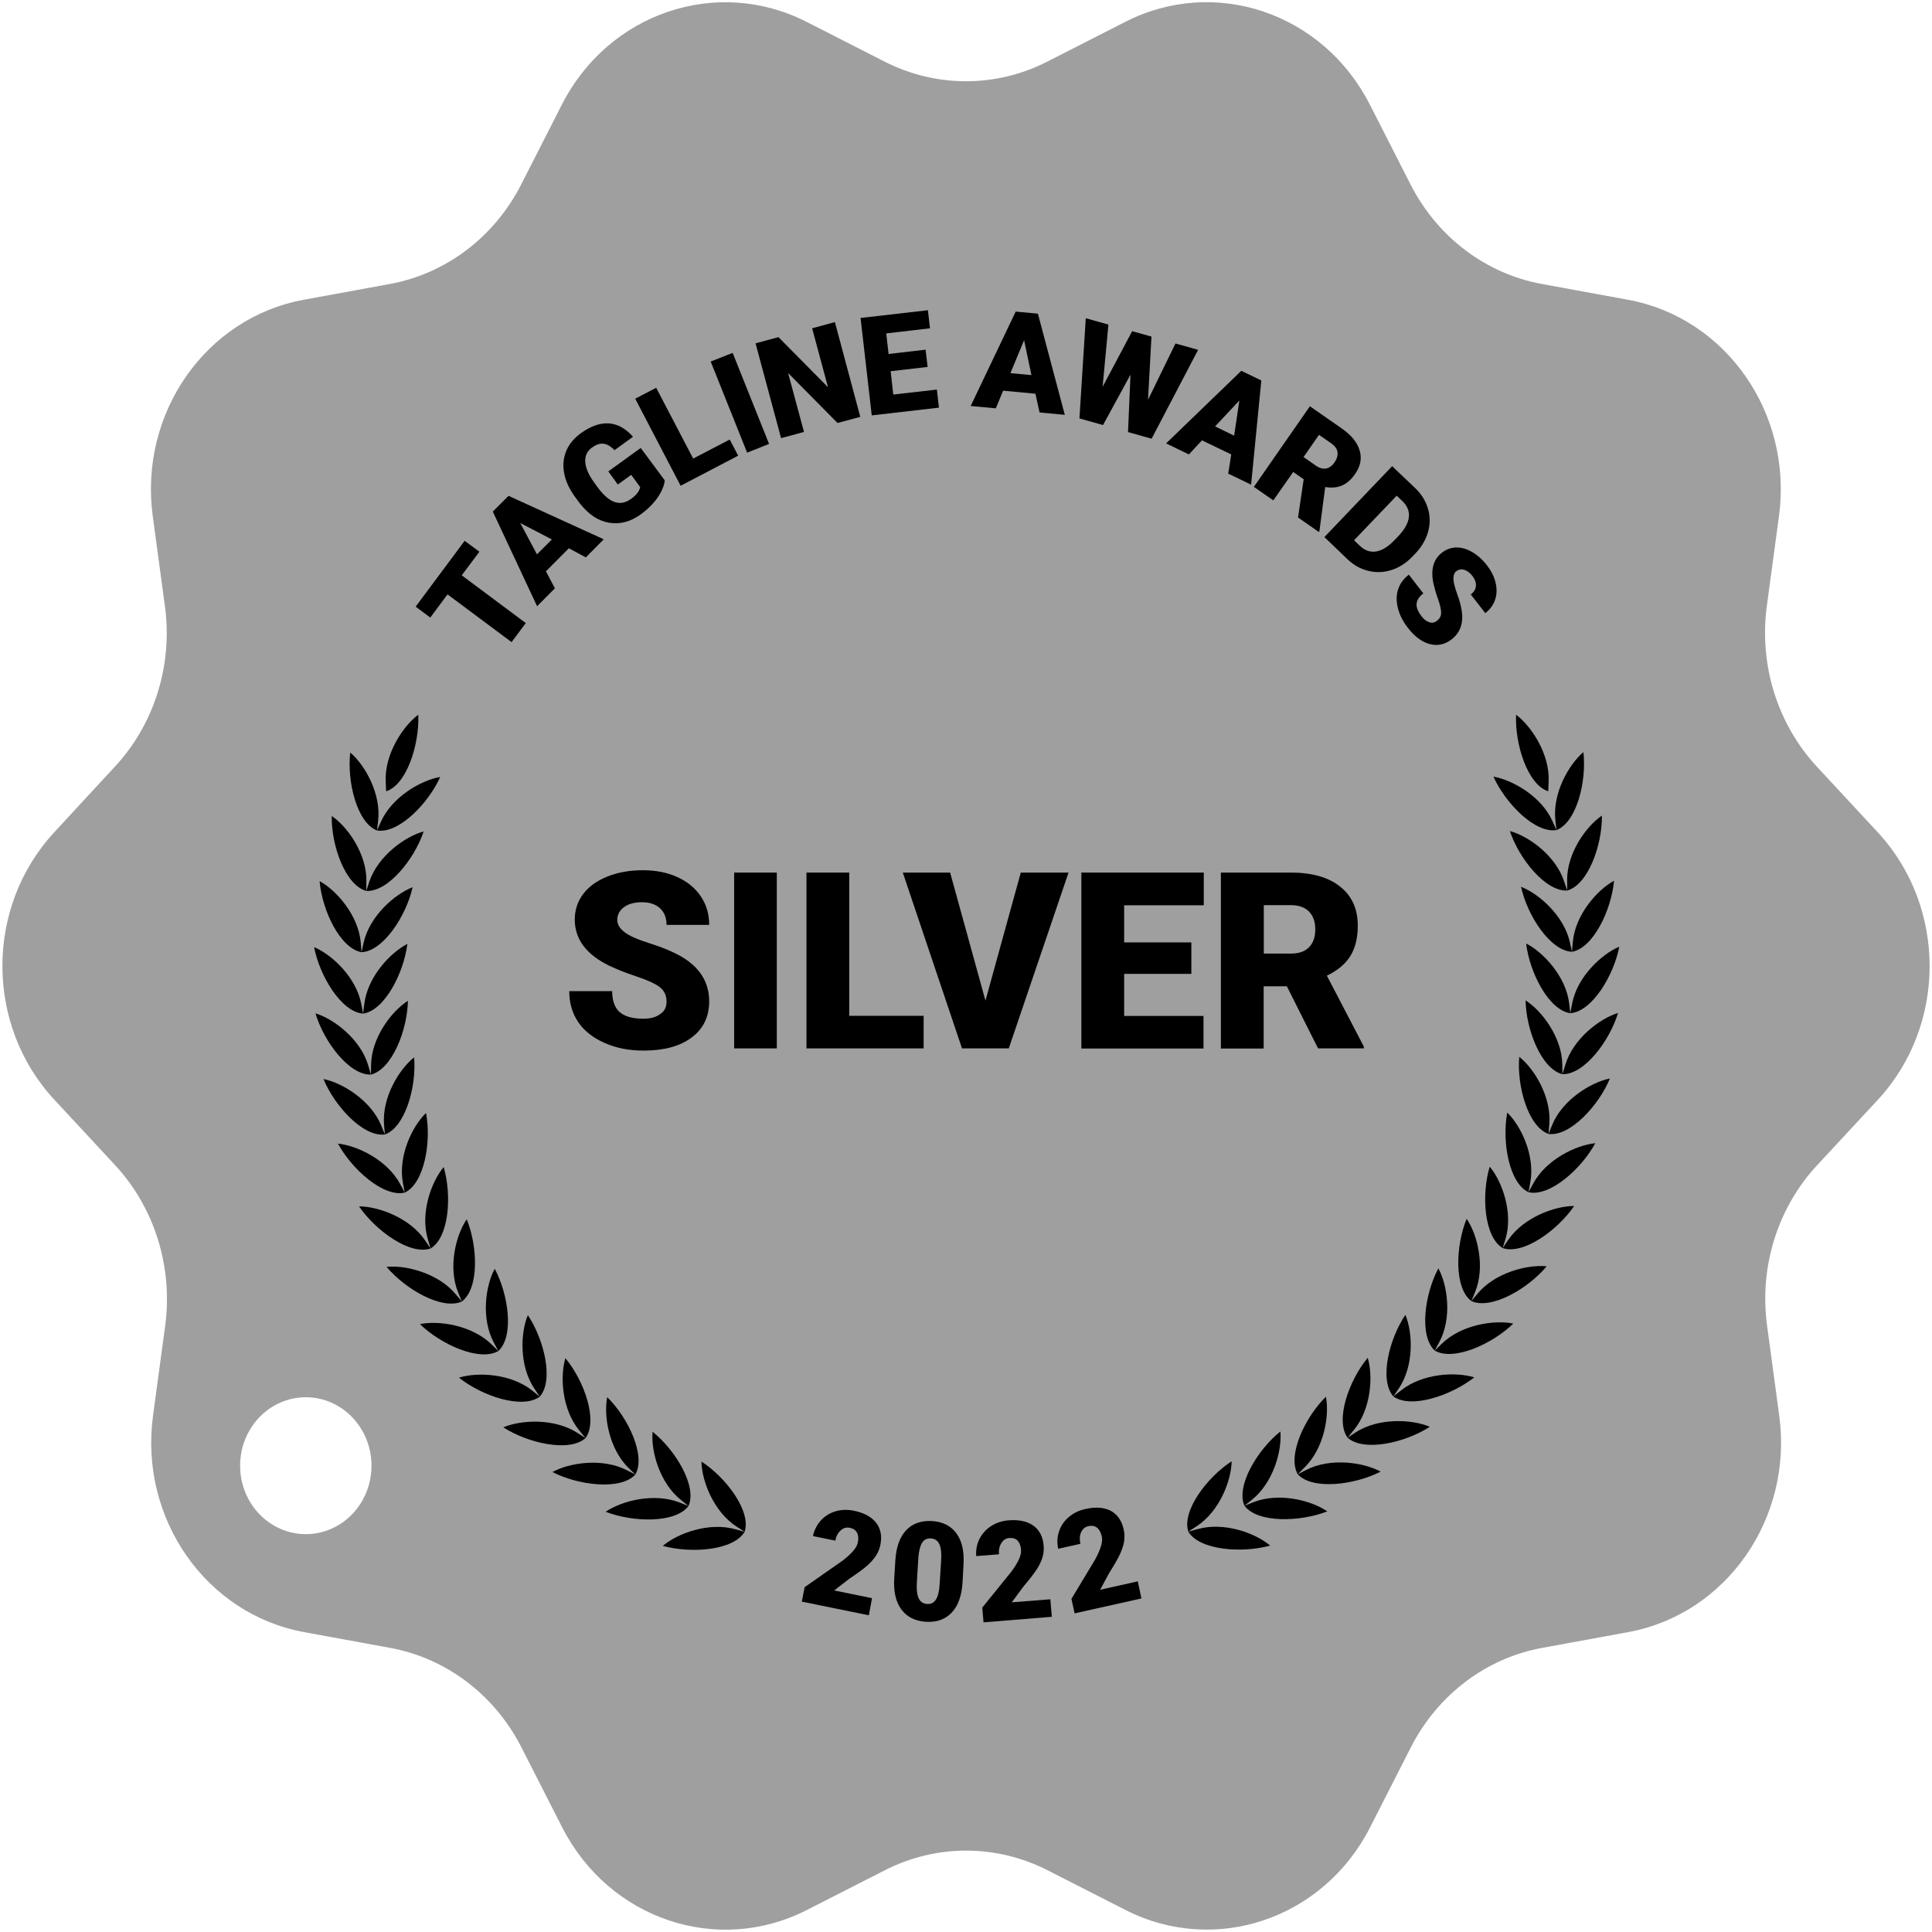 <?xml version="1.0" encoding="UTF-8"?> <svg xmlns="http://www.w3.org/2000/svg" width="140" height="140" viewBox="0 0 140 140" fill="none"> <g clip-path="url(#clip0_1821_15619)"> <path d="M136.06 60.3L131.67 55.57C128.8 52.48 127.46 48.18 128.03 43.92L128.91 37.41C129.92 29.96 125.08 23.02 117.96 21.72L111.74 20.58C107.67 19.84 104.16 17.18 102.22 13.38L99.26 7.57C95.87 0.93 88.04 -1.73 81.55 1.58L75.88 4.47C72.17 6.36 67.83 6.36 64.11 4.47L58.44 1.58C51.95 -1.72 44.11 0.93 40.72 7.57L37.76 13.38C35.82 17.18 32.31 19.84 28.24 20.58L22.02 21.72C14.9 23.02 10.06 29.96 11.07 37.41L11.95 43.92C12.53 48.18 11.19 52.48 8.31 55.57L3.94 60.3C-1.08 65.71 -1.08 74.29 3.94 79.69L8.33 84.42C11.2 87.51 12.54 91.81 11.97 96.07L11.09 102.58C10.08 110.03 14.92 116.97 22.04 118.27L28.26 119.41C32.33 120.15 35.84 122.81 37.78 126.61L40.74 132.42C44.13 139.06 51.96 141.72 58.46 138.41L64.13 135.52C67.84 133.63 72.18 133.63 75.9 135.52L81.57 138.41C88.06 141.71 95.9 139.06 99.28 132.42L102.24 126.61C104.18 122.81 107.69 120.15 111.76 119.41L117.98 118.27C125.1 116.97 129.94 110.03 128.93 102.58L128.05 96.07C127.47 91.81 128.81 87.51 131.69 84.42L136.08 79.69C141.08 74.29 141.08 65.71 136.06 60.3ZM22.16 111.17C19.53 111.17 17.4 108.95 17.4 106.21C17.4 103.47 19.53 101.25 22.16 101.25C24.79 101.25 26.92 103.47 26.92 106.21C26.92 108.95 24.79 111.17 22.16 111.17Z" fill="#9F9F9F"></path> <path d="M67.22 26.59L64.54 26.9L64.73 28.59L67.89 28.23L68.04 29.54L63.17 30.1L62.36 23.04L67.24 22.48L67.39 23.79L64.22 24.16L64.39 25.65L67.07 25.34L67.22 26.59Z" fill="black"></path> <path d="M60.69 30.65L62.34 30.21L60.5 23.34L58.85 23.79L60 28.06L56.41 24.43L54.75 24.88L56.6 31.75L58.26 31.3L57.11 27.03L60.69 30.65Z" fill="black"></path> <path d="M55.73 32.17L54.14 32.8L51.5 26.2L53.09 25.57L55.73 32.17Z" fill="black"></path> <path d="M52.88 31.85L50.23 33.23L47.55 28.1L46.03 28.89L49.32 35.2L53.49 33.02L52.88 31.85Z" fill="black"></path> <path d="M48.17 34.81C48.13 35.2 47.95 35.62 47.65 36.06C47.34 36.5 46.94 36.9 46.45 37.26C45.7 37.81 44.92 38.01 44.14 37.88C43.35 37.75 42.65 37.28 42.02 36.48L41.65 35.98C41.24 35.41 40.98 34.84 40.88 34.28C40.77 33.71 40.83 33.18 41.03 32.68C41.24 32.18 41.59 31.76 42.08 31.4C42.8 30.88 43.47 30.64 44.11 30.68C44.74 30.72 45.33 31.04 45.87 31.65L44.53 32.62C44.25 32.33 43.98 32.18 43.72 32.15C43.46 32.13 43.19 32.22 42.9 32.43C42.55 32.68 42.39 33.02 42.41 33.46C42.43 33.89 42.64 34.39 43.04 34.94L43.29 35.29C43.71 35.86 44.12 36.23 44.52 36.37C44.93 36.52 45.34 36.44 45.76 36.13C46.12 35.87 46.33 35.59 46.39 35.3L45.74 34.41L44.77 35.11L44.08 34.16L46.43 32.46L48.17 34.81Z" fill="black"></path> <path fill-rule="evenodd" clip-rule="evenodd" d="M39.56 41.4L41.22 39.73L42.45 40.39L43.75 39.08L36.85 35.93L35.71 37.07L38.92 43.93L40.21 42.63L39.56 41.4ZM39.99 39.09L38.91 40.17L37.7 37.9L39.99 39.09Z" fill="black"></path> <path d="M34.74 39.98L33.46 41.69L38.1 45.15L37.07 46.53L32.43 43.07L31.18 44.75L30.12 43.96L33.67 39.19L34.74 39.98Z" fill="black"></path> <path d="M47.82 71.54C48.14 71.79 48.3 72.14 48.3 72.59C48.3 72.98 48.15 73.29 47.83 73.49C47.54 73.71 47.13 73.82 46.62 73.82C45.82 73.82 45.25 73.65 44.89 73.33C44.54 73.01 44.36 72.5 44.36 71.82H41.25C41.25 72.66 41.46 73.41 41.89 74.05C42.32 74.69 42.96 75.2 43.8 75.57C44.65 75.95 45.59 76.13 46.63 76.13C48.11 76.13 49.27 75.82 50.12 75.18C50.97 74.55 51.39 73.67 51.39 72.56C51.39 71.17 50.7 70.07 49.31 69.28C48.74 68.96 48.01 68.65 47.12 68.37C46.23 68.09 45.61 67.82 45.26 67.55C44.91 67.28 44.73 66.99 44.73 66.66C44.73 66.29 44.89 65.98 45.21 65.74C45.53 65.5 45.97 65.38 46.52 65.38C47.07 65.38 47.5 65.52 47.82 65.81C48.14 66.1 48.3 66.5 48.3 67.02H51.39C51.39 66.24 51.19 65.55 50.78 64.95C50.37 64.34 49.8 63.88 49.07 63.55C48.34 63.22 47.51 63.06 46.59 63.06C45.64 63.06 44.79 63.21 44.03 63.51C43.27 63.81 42.68 64.23 42.27 64.77C41.86 65.31 41.65 65.93 41.65 66.64C41.65 68.05 42.48 69.17 44.15 69.98C44.67 70.23 45.32 70.49 46.13 70.76C46.94 71.03 47.5 71.29 47.82 71.54Z" fill="black"></path> <path d="M53.2 75.97H56.29V63.23H53.2V75.97Z" fill="black"></path> <path d="M61.54 73.61H66.93V75.97H58.44V63.23H61.54V73.61Z" fill="black"></path> <path d="M73.97 63.23L71.41 72.51L68.85 63.23H65.42L69.71 75.97H73.1L77.43 63.23H73.97Z" fill="black"></path> <path d="M86.33 70.57H81.46V73.62H87.21V75.98H78.36V63.23H87.23V65.6H81.46V68.29H86.33V70.57Z" fill="black"></path> <path fill-rule="evenodd" clip-rule="evenodd" d="M91.57 71.47H93.25L95.51 75.97H98.83V75.84L96.15 70.7C96.92 70.33 97.49 69.86 97.85 69.28C98.21 68.7 98.39 67.97 98.39 67.08C98.39 65.86 97.96 64.91 97.1 64.24C96.25 63.56 95.05 63.23 93.53 63.23H88.47V75.98H91.57V71.47ZM93.53 69.1H91.58V65.59H93.54C94.12 65.59 94.56 65.75 94.86 66.06C95.16 66.37 95.31 66.8 95.31 67.35C95.31 67.9 95.16 68.33 94.86 68.64C94.56 68.95 94.12 69.1 93.53 69.1Z" fill="black"></path> <path fill-rule="evenodd" clip-rule="evenodd" d="M72.69 28.31L75.03 28.53L75.33 29.89L77.16 30.06L75.21 22.73L73.6 22.58L70.34 29.42L72.16 29.59L72.69 28.31ZM74.74 27.18L73.22 27.04L74.21 24.65L74.74 27.18Z" fill="black"></path> <path d="M83.19 28.97L85.18 24.89L86.82 25.35L83.45 31.79L81.74 31.31L81.92 27.15L79.93 30.8L78.22 30.32L78.68 23.06L80.32 23.52L79.9 28.03L82.04 24L83.44 24.39L83.19 28.97Z" fill="black"></path> <path fill-rule="evenodd" clip-rule="evenodd" d="M87.1 31.91L89.22 32.93L89 34.32L90.66 35.12L91.4 27.57L89.95 26.87L84.5 32.13L86.15 32.93L87.1 31.91ZM89.43 31.57L88.05 30.9L89.81 29.02L89.43 31.57Z" fill="black"></path> <path fill-rule="evenodd" clip-rule="evenodd" d="M94.47 34.73L93.71 34.2L92.27 36.26L90.86 35.28L94.92 29.44L97.22 31.04C97.91 31.52 98.35 32.05 98.52 32.63C98.7 33.21 98.59 33.78 98.2 34.34C97.92 34.75 97.6 35.03 97.25 35.18C96.9 35.33 96.49 35.37 96.03 35.29L95.61 38.49L95.57 38.55L94.06 37.5L94.47 34.73ZM94.46 33.12L95.35 33.74C95.62 33.93 95.87 33.99 96.1 33.95C96.33 33.9 96.54 33.75 96.71 33.5C96.88 33.25 96.95 33 96.92 32.76C96.89 32.52 96.73 32.31 96.47 32.13L95.58 31.51L94.46 33.12Z" fill="black"></path> <path fill-rule="evenodd" clip-rule="evenodd" d="M100.88 33.78L95.97 38.92L97.65 40.53C98.1 40.96 98.61 41.24 99.17 41.37C99.73 41.51 100.29 41.48 100.85 41.3C101.41 41.12 101.91 40.79 102.36 40.32L102.59 40.08C103.03 39.61 103.33 39.09 103.49 38.52C103.64 37.95 103.64 37.39 103.47 36.84C103.3 36.29 103 35.79 102.54 35.36L100.88 33.78ZM98.12 39.15L101.21 35.92L101.62 36.31C101.98 36.65 102.14 37.05 102.09 37.48C102.04 37.92 101.78 38.38 101.3 38.88L101.09 39.1C100.62 39.6 100.16 39.89 99.73 39.96C99.3 40.03 98.91 39.9 98.55 39.56L98.12 39.15Z" fill="black"></path> <path d="M104.13 44.98C104.33 44.83 104.43 44.64 104.43 44.41C104.43 44.18 104.36 43.85 104.2 43.4C104.04 42.95 103.94 42.58 103.87 42.27C103.66 41.26 103.87 40.52 104.5 40.04C104.81 39.8 105.16 39.68 105.54 39.67C105.92 39.67 106.3 39.78 106.69 40.01C107.08 40.24 107.44 40.56 107.76 40.98C108.07 41.38 108.28 41.8 108.38 42.24C108.48 42.67 108.47 43.08 108.34 43.46C108.21 43.84 107.97 44.17 107.63 44.43L106.58 43.08C106.81 42.9 106.93 42.7 106.95 42.46C106.97 42.22 106.88 41.98 106.7 41.74C106.51 41.5 106.31 41.35 106.1 41.29C105.88 41.23 105.69 41.27 105.53 41.39C105.39 41.5 105.32 41.68 105.32 41.93C105.32 42.18 105.41 42.54 105.59 43.03C105.77 43.52 105.88 43.94 105.93 44.3C106.05 45.18 105.8 45.86 105.19 46.33C104.7 46.71 104.17 46.82 103.6 46.67C103.03 46.52 102.5 46.12 102 45.47C101.65 45.01 101.41 44.54 101.29 44.04C101.17 43.54 101.18 43.09 101.32 42.68C101.46 42.27 101.72 41.93 102.09 41.64L103.14 43C102.84 43.23 102.68 43.48 102.65 43.75C102.63 44.02 102.75 44.32 103.02 44.67C103.19 44.89 103.38 45.03 103.58 45.09C103.77 45.16 103.96 45.12 104.13 44.98Z" fill="black"></path> <path d="M58.31 115.01L58.1 116.06L62.96 117.05L63.19 115.81L60.45 115.25L61.56 114.39C62.13 114.01 62.56 113.7 62.83 113.46C63.1 113.22 63.31 112.98 63.47 112.74C63.63 112.5 63.73 112.25 63.79 111.97C63.93 111.32 63.82 110.78 63.49 110.35C63.16 109.92 62.61 109.62 61.86 109.47C61.4 109.38 60.95 109.39 60.53 109.52C60.11 109.65 59.76 109.87 59.47 110.19C59.19 110.51 59 110.88 58.91 111.31L60.53 111.64C60.59 111.32 60.72 111.08 60.92 110.9C61.11 110.72 61.33 110.66 61.58 110.71C61.83 110.76 62 110.88 62.1 111.06C62.2 111.24 62.22 111.48 62.16 111.78C62.09 112.15 61.71 112.59 61.03 113.11L58.31 115.01Z" fill="black"></path> <path fill-rule="evenodd" clip-rule="evenodd" d="M69.75 114.67C69.69 115.63 69.43 116.36 68.97 116.85C68.51 117.34 67.88 117.57 67.1 117.52C66.31 117.47 65.72 117.17 65.31 116.62C64.91 116.07 64.74 115.32 64.8 114.37L64.88 113.07C64.94 112.11 65.2 111.38 65.66 110.89C66.12 110.4 66.75 110.18 67.53 110.22C68.32 110.27 68.91 110.57 69.31 111.12C69.71 111.67 69.88 112.42 69.82 113.38L69.75 114.67ZM68.2 113.06C68.23 112.55 68.19 112.16 68.07 111.9C67.95 111.64 67.75 111.5 67.46 111.48C67.18 111.46 66.96 111.57 66.82 111.79C66.68 112.01 66.59 112.37 66.55 112.84L66.44 114.65C66.41 115.18 66.45 115.57 66.57 115.82C66.69 116.07 66.89 116.21 67.18 116.23C67.46 116.25 67.67 116.14 67.82 115.91C67.97 115.68 68.06 115.31 68.09 114.8L68.2 113.06Z" fill="black"></path> <path d="M71.27 117.56L76.22 117.16L76.11 115.89L73.32 116.11L74.15 114.98C74.6 114.45 74.92 114.04 75.12 113.73C75.32 113.42 75.46 113.13 75.54 112.86C75.62 112.58 75.65 112.31 75.63 112.03C75.58 111.37 75.33 110.88 74.89 110.56C74.45 110.24 73.85 110.11 73.08 110.17C72.6 110.21 72.18 110.35 71.81 110.59C71.44 110.83 71.16 111.15 70.97 111.53C70.78 111.91 70.71 112.33 70.74 112.76L72.39 112.63C72.36 112.32 72.42 112.05 72.56 111.82C72.7 111.59 72.89 111.47 73.14 111.45C73.39 111.43 73.59 111.49 73.74 111.64C73.88 111.79 73.97 112.01 73.99 112.32C74.02 112.7 73.78 113.23 73.27 113.91L71.18 116.49L71.27 117.56Z" fill="black"></path> <path d="M82.71 115.83L77.87 116.91L77.64 115.86L79.35 113.02C79.76 112.27 79.93 111.71 79.84 111.34C79.77 111.04 79.66 110.83 79.49 110.7C79.32 110.57 79.12 110.54 78.87 110.59C78.62 110.65 78.45 110.79 78.34 111.04C78.23 111.28 78.22 111.56 78.29 111.87L76.68 112.23C76.59 111.8 76.6 111.39 76.74 110.98C76.87 110.57 77.11 110.22 77.44 109.94C77.77 109.65 78.17 109.46 78.64 109.35C79.39 109.18 80.01 109.23 80.49 109.48C80.97 109.74 81.29 110.19 81.43 110.84C81.49 111.11 81.5 111.39 81.46 111.67C81.42 111.95 81.32 112.26 81.17 112.59C81.02 112.92 80.76 113.38 80.39 113.96L79.72 115.2L82.45 114.59L82.71 115.83Z" fill="black"></path> <path d="M50.83 105.91C52.62 107.07 54.45 109.51 53.96 111L53.37 110.62C51.71 109.54 50.85 107.31 50.83 105.91Z" fill="black"></path> <path d="M53.96 111C53.16 112.35 50.09 112.59 48.03 112.02C49.1 111.11 51.36 110.28 53.27 110.81L53.96 111Z" fill="black"></path> <path d="M43.89 109.55C45.88 110.32 48.95 110.39 49.89 109.13C50.53 107.7 48.95 105.08 47.29 103.75C47.16 105.14 47.79 107.45 49.34 108.69L49.89 109.13L49.23 108.87C47.39 108.16 45.05 108.75 43.89 109.55Z" fill="black"></path> <path d="M44 101.24C45.52 102.73 46.82 105.49 46.04 106.85L45.53 106.36C44.13 104.97 43.73 102.61 44 101.24Z" fill="black"></path> <path d="M46.04 106.85C44.98 108.01 41.92 107.64 40.03 106.67C41.26 105.99 43.65 105.63 45.41 106.53L46.04 106.85Z" fill="black"></path> <path d="M36.47 103.43C38.26 104.58 41.26 105.26 42.43 104.21C43.35 102.93 42.33 100.05 40.97 98.42C40.57 99.75 40.72 102.14 41.98 103.66L42.43 104.21L41.84 103.83C40.17 102.76 37.77 102.88 36.47 103.43Z" fill="black"></path> <path d="M33.26 99.83C34.92 101.16 37.84 102.14 39.11 101.21C40.15 100.04 39.43 97.07 38.25 95.3C37.71 96.59 37.62 98.98 38.72 100.62L39.11 101.21L38.56 100.76C37.01 99.53 34.6 99.41 33.26 99.83Z" fill="black"></path> <path d="M30.43 95.95C31.95 97.43 34.75 98.69 36.11 97.9C37.27 96.84 36.85 93.81 35.85 91.94C35.18 93.17 34.85 95.54 35.78 97.28L36.11 97.9L35.61 97.41C34.19 96.03 31.81 95.67 30.43 95.95Z" fill="black"></path> <path d="M28.01 91.8C29.38 93.43 32.04 94.96 33.47 94.31C34.73 93.36 34.62 90.31 33.82 88.35C33.03 89.51 32.45 91.84 33.2 93.66L33.47 94.31L33.01 93.77C31.75 92.26 29.41 91.66 28.01 91.8Z" fill="black"></path> <path d="M31 89.79L31.2 90.47L30.8 89.88C29.7 88.25 27.43 87.42 26.02 87.42C27.22 89.18 29.71 90.98 31.2 90.47C32.55 89.66 32.75 86.61 32.15 84.57C31.25 85.65 30.44 87.9 31 89.79Z" fill="black"></path> <path d="M24.49 82.87C25.5 84.74 27.8 86.78 29.33 86.42C30.75 85.75 31.27 82.74 30.87 80.65C29.86 81.63 28.83 83.79 29.2 85.73L29.33 86.42L28.99 85.79C28.06 84.06 25.89 83.01 24.49 82.87Z" fill="black"></path> <path d="M27.83 81.5L27.89 82.21L27.62 81.55C26.87 79.73 24.82 78.47 23.44 78.19C24.25 80.16 26.33 82.41 27.89 82.21C29.37 81.68 30.19 78.73 30.01 76.62C28.91 77.49 27.67 79.54 27.83 81.5Z" fill="black"></path> <path d="M26.89 77.16L26.88 77.87L26.68 77.19C26.12 75.31 24.21 73.84 22.86 73.43C23.46 75.47 25.3 77.92 26.88 77.87C28.41 77.49 29.52 74.64 29.56 72.52C28.37 73.28 26.92 75.19 26.89 77.16Z" fill="black"></path> <path d="M22.76 68.63C23.16 70.72 24.74 73.34 26.31 73.45C27.87 73.23 29.26 70.5 29.52 68.4C28.27 69.04 26.63 70.8 26.4 72.75L26.31 73.45L26.18 72.75C25.81 70.82 24.06 69.18 22.76 68.63Z" fill="black"></path> <path d="M23.16 63.85C23.34 65.97 24.65 68.73 26.2 69C27.77 68.93 29.44 66.36 29.9 64.29C28.59 64.8 26.78 66.39 26.35 68.31L26.2 69L26.14 68.29C25.97 66.33 24.39 64.52 23.16 63.85Z" fill="black"></path> <path d="M24.04 59.13C24 61.26 25.02 64.14 26.54 64.56C28.11 64.65 30.03 62.26 30.7 60.25C29.34 60.62 27.39 62.03 26.76 63.89L26.54 64.56L26.55 63.85C26.58 61.88 25.2 59.92 24.04 59.13Z" fill="black"></path> <path d="M27.61 59.53L27.32 60.18L27.4 59.48C27.63 57.53 26.45 55.44 25.38 54.53C25.14 56.64 25.86 59.61 27.32 60.18C28.88 60.43 31.03 58.24 31.9 56.3C30.51 56.54 28.42 57.74 27.61 59.53Z" fill="black"></path> <path d="M89.25 105.89C87.46 107.05 85.62 109.5 86.11 110.99C86.91 112.33 89.98 112.57 92.04 112C90.97 111.09 88.71 110.27 86.8 110.8L86.11 110.99L86.71 110.6C88.37 109.52 89.23 107.29 89.25 105.89Z" fill="black"></path> <path d="M96.18 109.52C94.19 110.3 91.11 110.37 90.18 109.11L90.84 108.85C92.69 108.13 95.02 108.72 96.18 109.52Z" fill="black"></path> <path d="M92.78 103.73C91.12 105.06 89.54 107.68 90.18 109.11L90.73 108.67C92.27 107.43 92.91 105.12 92.78 103.73Z" fill="black"></path> <path d="M96.08 101.21C94.56 102.71 93.26 105.47 94.04 106.83C95.1 107.99 98.15 107.61 100.05 106.64C98.82 105.97 96.43 105.61 94.67 106.51L94.04 106.83L94.54 106.33C95.95 104.94 96.35 102.58 96.08 101.21Z" fill="black"></path> <path d="M103.61 103.39C101.82 104.55 98.82 105.23 97.65 104.18L98.24 103.79C99.91 102.72 102.32 102.84 103.61 103.39Z" fill="black"></path> <path d="M97.65 104.18C96.73 102.91 97.75 100.03 99.11 98.39C99.51 99.72 99.36 102.11 98.1 103.63L97.65 104.18Z" fill="black"></path> <path d="M101.37 100.6L100.97 101.19C99.93 100.01 100.65 97.04 101.84 95.28C102.38 96.57 102.47 98.96 101.37 100.6Z" fill="black"></path> <path d="M100.97 101.19C102.24 102.11 105.15 101.13 106.83 99.81C105.48 99.39 103.08 99.52 101.53 100.75L100.97 101.19Z" fill="black"></path> <path d="M109.66 95.91C108.13 97.4 105.33 98.66 103.97 97.87L104.48 97.37C105.89 95.99 108.28 95.63 109.66 95.91Z" fill="black"></path> <path d="M103.97 97.87L104.3 97.25C105.23 95.51 104.9 93.14 104.23 91.91C103.23 93.78 102.82 96.81 103.97 97.87Z" fill="black"></path> <path d="M112.08 91.76C110.71 93.4 108.05 94.93 106.62 94.28L107.08 93.73C108.34 92.22 110.68 91.62 112.08 91.76Z" fill="black"></path> <path d="M106.89 93.63L106.62 94.28C105.36 93.34 105.47 90.28 106.28 88.32C107.07 89.48 107.64 91.81 106.89 93.63Z" fill="black"></path> <path d="M114.07 87.39C112.87 89.15 110.38 90.95 108.89 90.44L109.29 89.85C110.4 88.22 112.66 87.39 114.07 87.39Z" fill="black"></path> <path d="M108.89 90.44L109.1 89.76C109.66 87.87 108.85 85.61 107.95 84.54C107.34 86.58 107.54 89.63 108.89 90.44Z" fill="black"></path> <path d="M115.6 82.84C114.59 84.71 112.29 86.75 110.76 86.39L111.1 85.77C112.03 84.03 114.2 82.98 115.6 82.84Z" fill="black"></path> <path d="M110.76 86.39L110.89 85.69C111.25 83.76 110.23 81.6 109.22 80.62C108.83 82.71 109.34 85.72 110.76 86.39Z" fill="black"></path> <path d="M116.66 78.15C115.85 80.12 113.77 82.37 112.21 82.17L112.48 81.51C113.23 79.69 115.28 78.43 116.66 78.15Z" fill="black"></path> <path d="M110.09 76.58C109.91 78.7 110.73 81.64 112.21 82.17L112.27 81.46C112.43 79.5 111.19 77.45 110.09 76.58Z" fill="black"></path> <path d="M117.25 73.4C116.64 75.43 114.8 77.88 113.22 77.84L113.43 77.16C113.99 75.28 115.9 73.82 117.25 73.4Z" fill="black"></path> <path d="M110.55 72.49C110.58 74.61 111.69 77.46 113.22 77.84L113.21 77.13C113.18 75.16 111.73 73.25 110.55 72.49Z" fill="black"></path> <path d="M117.34 68.6C116.94 70.69 115.36 73.31 113.79 73.42L113.92 72.73C114.29 70.79 116.04 69.15 117.34 68.6Z" fill="black"></path> <path d="M110.59 68.37C110.84 70.48 112.23 73.2 113.79 73.42L113.71 72.72C113.48 70.77 111.84 69 110.59 68.37Z" fill="black"></path> <path d="M113.76 68.28L113.91 68.97C112.33 68.9 110.67 66.33 110.22 64.26C111.53 64.77 113.33 66.36 113.76 68.28Z" fill="black"></path> <path d="M113.97 68.27L113.91 68.97C115.46 68.7 116.77 65.93 116.96 63.82C115.72 64.5 114.14 66.31 113.97 68.27Z" fill="black"></path> <path d="M116.08 59.1C116.11 61.22 115.09 64.1 113.57 64.53L113.56 63.82C113.53 61.85 114.92 59.89 116.08 59.1Z" fill="black"></path> <path d="M109.41 60.22C110.08 62.23 112 64.62 113.57 64.53L113.34 63.86C112.72 61.99 110.77 60.59 109.41 60.22Z" fill="black"></path> <path d="M114.74 54.5C114.98 56.61 114.26 59.58 112.79 60.15L112.71 59.45C112.49 57.49 113.67 55.41 114.74 54.5Z" fill="black"></path> <path d="M108.22 56.28C109.09 58.21 111.23 60.4 112.79 60.15L112.5 59.51C111.7 57.71 109.61 56.52 108.22 56.28Z" fill="black"></path> <path d="M112.19 57.34L112.22 56.63C112.31 54.66 110.99 52.64 109.86 51.79C109.77 53.93 110.69 56.86 112.19 57.34Z" fill="black"></path> <path d="M27.95 56.63L27.98 57.34C29.48 56.86 30.4 53.93 30.31 51.79C29.18 52.64 27.86 54.66 27.95 56.63Z" fill="black"></path> </g> <defs> <clipPath id="clip0_1821_15619"> <rect width="140" height="140" fill="white"></rect> </clipPath> </defs> </svg> 